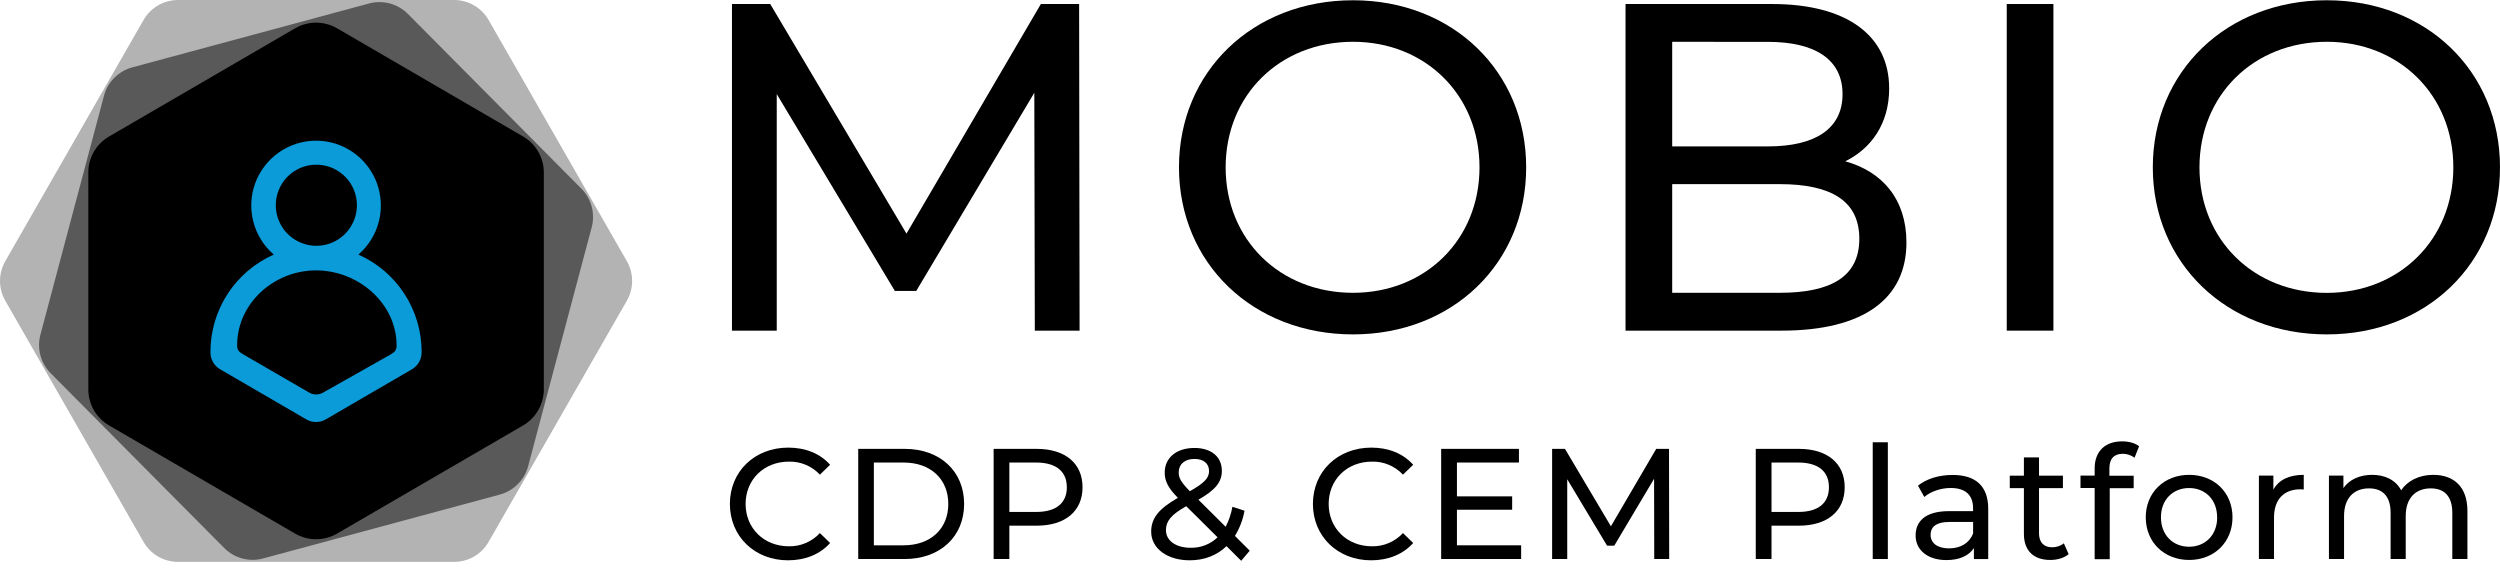 <svg width="66" height="15" viewBox="0 0 66 15" fill="none" xmlns="http://www.w3.org/2000/svg">
<g clip-path="url(#clip0_864_29185)">
<path opacity="0.3" d="M11.988 1.39822e-07H4.7C4.515 -9.52752e-05 4.334 0.049 4.174 0.141C4.014 0.234 3.881 0.367 3.789 0.528L0.139 6.895C0.048 7.054 0 7.234 0 7.417C0 7.6 0.048 7.78 0.139 7.939L3.789 14.306C3.881 14.467 4.014 14.6 4.174 14.693C4.334 14.785 4.515 14.834 4.7 14.834H11.988C12.173 14.834 12.354 14.785 12.514 14.693C12.674 14.6 12.807 14.467 12.899 14.306L16.549 7.939C16.64 7.78 16.688 7.6 16.688 7.417C16.688 7.234 16.64 7.054 16.549 6.895L12.899 0.528C12.807 0.367 12.674 0.234 12.514 0.141C12.354 0.049 12.173 -9.52752e-05 11.988 1.39822e-07Z" fill="black"/>
<path opacity="0.5" d="M1.339 9.855L5.919 14.467C6.05 14.6 6.215 14.695 6.395 14.743C6.576 14.792 6.766 14.792 6.946 14.743L13.195 13.057C13.374 13.009 13.538 12.914 13.669 12.782C13.8 12.651 13.895 12.487 13.943 12.307L15.621 6C15.668 5.821 15.668 5.633 15.621 5.454C15.573 5.275 15.479 5.112 15.349 4.981L10.769 0.368C10.637 0.236 10.473 0.14 10.293 0.091C10.112 0.043 9.922 0.043 9.742 0.092L3.493 1.778C3.314 1.826 3.15 1.921 3.019 2.053C2.887 2.184 2.793 2.348 2.745 2.528L1.067 8.835C1.019 9.014 1.019 9.203 1.067 9.382C1.115 9.561 1.209 9.724 1.339 9.855Z" fill="black"/>
<path d="M14.357 10.279V4.555C14.357 4.362 14.306 4.173 14.21 4.006C14.114 3.838 13.975 3.699 13.809 3.603L8.898 0.747C8.73 0.65 8.539 0.598 8.344 0.598C8.15 0.598 7.959 0.65 7.791 0.747L2.88 3.603C2.713 3.699 2.575 3.838 2.478 4.006C2.382 4.173 2.331 4.362 2.332 4.555V10.279C2.332 10.472 2.382 10.661 2.478 10.829C2.575 10.996 2.713 11.135 2.88 11.232L7.791 14.087C7.959 14.184 8.15 14.236 8.344 14.236C8.539 14.236 8.73 14.184 8.898 14.087L13.809 11.232C13.975 11.135 14.114 10.996 14.21 10.829C14.306 10.661 14.357 10.472 14.357 10.279Z" fill="black"/>
<path d="M9.461 6.721C9.725 6.493 9.914 6.19 10.001 5.852C10.088 5.514 10.069 5.157 9.948 4.83C9.826 4.502 9.607 4.22 9.321 4.021C9.034 3.821 8.693 3.714 8.344 3.714C7.995 3.714 7.654 3.821 7.367 4.021C7.081 4.22 6.862 4.502 6.74 4.83C6.619 5.157 6.6 5.514 6.688 5.852C6.775 6.19 6.963 6.493 7.228 6.721C6.729 6.941 6.306 7.302 6.009 7.759C5.712 8.216 5.555 8.749 5.556 9.294V9.304C5.556 9.394 5.579 9.482 5.624 9.56C5.668 9.638 5.732 9.702 5.81 9.748L8.089 11.073C8.166 11.118 8.254 11.141 8.343 11.141C8.433 11.141 8.52 11.118 8.598 11.073L10.877 9.748C10.954 9.702 11.018 9.638 11.063 9.56C11.107 9.482 11.131 9.394 11.131 9.304V9.294C11.132 8.749 10.974 8.216 10.678 7.759C10.381 7.302 9.958 6.942 9.461 6.721ZM8.344 4.348C8.556 4.347 8.764 4.408 8.941 4.525C9.118 4.642 9.257 4.808 9.339 5.004C9.421 5.199 9.443 5.415 9.403 5.623C9.362 5.831 9.261 6.023 9.111 6.173C8.962 6.324 8.771 6.426 8.563 6.468C8.355 6.51 8.14 6.489 7.944 6.408C7.748 6.327 7.58 6.19 7.462 6.014C7.344 5.838 7.281 5.63 7.281 5.418C7.28 5.135 7.392 4.864 7.591 4.663C7.79 4.462 8.061 4.349 8.344 4.348ZM10.47 9.131C10.47 9.263 10.4 9.306 10.287 9.372L8.529 10.365C8.474 10.397 8.41 10.414 8.346 10.414C8.282 10.414 8.219 10.397 8.163 10.365L6.443 9.368C6.33 9.302 6.26 9.259 6.26 9.126V9.119C6.26 8.003 7.236 7.138 8.344 7.138C9.452 7.138 10.47 8.003 10.47 9.119V9.131Z" fill="#0A9BD8"/>
<path d="M19.269 13.304C19.269 12.444 19.925 11.817 20.81 11.817C21.259 11.817 21.649 11.97 21.915 12.27L21.645 12.531C21.541 12.419 21.414 12.33 21.273 12.271C21.132 12.212 20.98 12.183 20.827 12.187C20.17 12.187 19.684 12.66 19.684 13.304C19.684 13.948 20.17 14.422 20.827 14.422C20.98 14.425 21.132 14.396 21.273 14.335C21.415 14.275 21.541 14.186 21.645 14.073L21.915 14.335C21.649 14.634 21.259 14.792 20.804 14.792C19.925 14.792 19.269 14.164 19.269 13.304Z" fill="black"/>
<path d="M22.657 11.85H23.883C24.818 11.85 25.453 12.44 25.453 13.304C25.453 14.168 24.818 14.758 23.883 14.758H22.657V11.85ZM23.856 14.396C24.574 14.396 25.035 13.956 25.035 13.304C25.035 12.652 24.574 12.211 23.856 12.211H23.07V14.396H23.856Z" fill="black"/>
<path d="M28.579 12.863C28.579 13.495 28.122 13.878 27.366 13.878H26.647V14.758H26.232V11.85H27.366C28.122 11.85 28.579 12.232 28.579 12.863ZM28.164 12.863C28.164 12.448 27.885 12.211 27.354 12.211H26.647V13.515H27.354C27.885 13.516 28.165 13.279 28.165 12.863H28.164Z" fill="black"/>
<path d="M32.767 14.805L32.38 14.418C32.127 14.663 31.794 14.792 31.408 14.792C30.818 14.792 30.391 14.48 30.391 14.036C30.391 13.678 30.594 13.429 31.097 13.143C30.835 12.881 30.748 12.694 30.748 12.478C30.748 12.087 31.055 11.826 31.533 11.826C31.973 11.826 32.257 12.054 32.257 12.432C32.257 12.727 32.083 12.939 31.638 13.192L32.357 13.907C32.443 13.741 32.503 13.563 32.536 13.379L32.855 13.483C32.813 13.719 32.727 13.944 32.602 14.148L32.993 14.538L32.767 14.805ZM32.144 14.185L31.317 13.364C30.91 13.592 30.781 13.763 30.781 13.996C30.781 14.274 31.043 14.461 31.433 14.461C31.564 14.464 31.694 14.442 31.816 14.394C31.938 14.347 32.05 14.276 32.144 14.185ZM31.118 12.469C31.118 12.619 31.176 12.727 31.412 12.968C31.794 12.752 31.919 12.619 31.919 12.436C31.919 12.243 31.782 12.116 31.533 12.116C31.271 12.116 31.118 12.261 31.118 12.469Z" fill="black"/>
<path d="M34.661 13.304C34.661 12.444 35.318 11.817 36.203 11.817C36.652 11.817 37.042 11.97 37.308 12.27L37.038 12.531C36.934 12.419 36.807 12.33 36.666 12.271C36.525 12.211 36.372 12.183 36.219 12.187C35.563 12.187 35.077 12.66 35.077 13.304C35.077 13.948 35.563 14.422 36.219 14.422C36.373 14.425 36.525 14.396 36.666 14.335C36.807 14.275 36.934 14.186 37.038 14.073L37.308 14.335C37.042 14.634 36.652 14.792 36.197 14.792C35.318 14.792 34.661 14.164 34.661 13.304Z" fill="black"/>
<path d="M40.158 14.396V14.758H38.047V11.85H40.1V12.211H38.463V13.104H39.921V13.457H38.463V14.396H40.158Z" fill="black"/>
<path d="M43.672 14.758L43.668 12.639L42.617 14.405H42.426L41.375 12.652V14.758H40.976V11.85H41.315L42.528 13.894L43.724 11.85H44.062L44.067 14.758H43.672Z" fill="black"/>
<path d="M48.7 12.863C48.7 13.495 48.243 13.878 47.487 13.878H46.768V14.758H46.352V11.85H47.489C48.243 11.85 48.7 12.232 48.7 12.863ZM48.284 12.863C48.284 12.448 48.006 12.211 47.474 12.211H46.768V13.515H47.474C48.006 13.516 48.284 13.279 48.284 12.863Z" fill="black"/>
<path d="M49.44 11.676H49.839V14.758H49.44V11.676Z" fill="black"/>
<path d="M52.489 13.43V14.76H52.111V14.47C51.978 14.669 51.733 14.786 51.386 14.786C50.888 14.786 50.572 14.52 50.572 14.138C50.572 13.784 50.801 13.494 51.457 13.494H52.089V13.415C52.089 13.077 51.895 12.883 51.499 12.883C51.237 12.883 50.971 12.975 50.801 13.12L50.635 12.821C50.863 12.638 51.191 12.539 51.544 12.539C52.148 12.536 52.489 12.826 52.489 13.43ZM52.09 14.087V13.779H51.475C51.081 13.779 50.968 13.933 50.968 14.12C50.968 14.34 51.151 14.477 51.454 14.477C51.758 14.477 51.99 14.339 52.09 14.085V14.087Z" fill="black"/>
<path d="M54.612 14.629C54.492 14.733 54.309 14.783 54.129 14.783C53.685 14.783 53.431 14.538 53.431 14.094V12.886H53.058V12.558H53.431V12.075H53.83V12.558H54.461V12.886H53.83V14.079C53.83 14.315 53.954 14.448 54.175 14.448C54.287 14.45 54.397 14.413 54.486 14.344L54.612 14.629Z" fill="black"/>
<path d="M55.688 12.367V12.56H56.329V12.888H55.697V14.762H55.299V12.884H54.925V12.556H55.299V12.363C55.299 11.934 55.556 11.652 56.024 11.652C56.194 11.652 56.362 11.693 56.472 11.781L56.352 12.084C56.263 12.017 56.155 11.981 56.044 11.98C55.809 11.98 55.688 12.111 55.688 12.367Z" fill="black"/>
<path d="M56.648 13.657C56.648 13.001 57.134 12.536 57.794 12.536C58.455 12.536 58.938 13.001 58.938 13.657C58.938 14.314 58.455 14.783 57.794 14.783C57.133 14.783 56.648 14.314 56.648 13.657ZM58.532 13.657C58.532 13.188 58.216 12.884 57.792 12.884C57.368 12.884 57.049 13.188 57.049 13.657C57.049 14.127 57.368 14.434 57.792 14.434C58.216 14.434 58.534 14.127 58.534 13.657H58.532Z" fill="black"/>
<path d="M60.819 12.536V12.922C60.789 12.919 60.758 12.917 60.728 12.918C60.3 12.918 60.034 13.18 60.034 13.662V14.758H59.635V12.556H60.017V12.926C60.159 12.668 60.433 12.536 60.819 12.536Z" fill="black"/>
<path d="M65.14 13.491V14.758H64.741V13.537C64.741 13.105 64.533 12.893 64.172 12.893C63.773 12.893 63.511 13.146 63.511 13.624V14.758H63.112V13.537C63.112 13.105 62.904 12.893 62.543 12.893C62.144 12.893 61.883 13.146 61.883 13.624V14.758H61.484V12.556H61.866V12.884C62.024 12.66 62.294 12.536 62.626 12.536C62.959 12.536 63.245 12.668 63.39 12.943C63.557 12.694 63.864 12.536 64.238 12.536C64.774 12.536 65.14 12.843 65.14 13.491Z" fill="black"/>
<path d="M27.319 8.729L27.306 2.449L24.189 7.681H23.624L20.506 2.484V8.729H19.324V0.106H20.334L23.931 6.167L27.479 0.106H28.489L28.501 8.729H27.319Z" fill="black"/>
<path d="M31.125 4.418C31.125 1.892 33.071 0.007 35.72 0.007C38.344 0.007 40.291 1.88 40.291 4.418C40.291 6.955 38.344 8.828 35.72 8.828C33.071 8.828 31.125 6.943 31.125 4.418ZM39.059 4.418C39.059 2.508 37.629 1.103 35.72 1.103C33.788 1.103 32.357 2.508 32.357 4.418C32.357 6.327 33.786 7.73 35.72 7.73C37.629 7.73 39.059 6.329 39.059 4.418Z" fill="black"/>
<path d="M50.33 6.401C50.33 7.88 49.209 8.729 47.029 8.729H42.914V0.106H46.782C48.763 0.106 49.874 0.944 49.874 2.335C49.874 3.272 49.394 3.925 48.715 4.258C49.69 4.529 50.33 5.255 50.33 6.401ZM44.146 1.104V3.865H46.672C47.928 3.865 48.643 3.397 48.643 2.485C48.643 1.574 47.928 1.105 46.672 1.105L44.146 1.104ZM49.086 6.303C49.086 5.305 48.347 4.861 46.98 4.861H44.146V7.73H46.979C48.346 7.73 49.086 7.3 49.086 6.303H49.086Z" fill="black"/>
<path d="M52.978 0.106H54.21V8.729H52.978V0.106Z" fill="black"/>
<path d="M56.834 4.418C56.834 1.892 58.781 0.007 61.429 0.007C64.054 0.007 66 1.88 66 4.418C66 6.955 64.054 8.828 61.429 8.828C58.781 8.828 56.834 6.943 56.834 4.418ZM64.768 4.418C64.768 2.508 63.339 1.103 61.429 1.103C59.497 1.103 58.066 2.508 58.066 4.418C58.066 6.327 59.495 7.732 61.429 7.732C63.339 7.73 64.768 6.329 64.768 4.418Z" fill="black"/>
</g>
<defs>
<clipPath id="clip0_864_29185">
<rect width="66" height="14.834" fill="white"/>
</clipPath>
</defs>
</svg>
